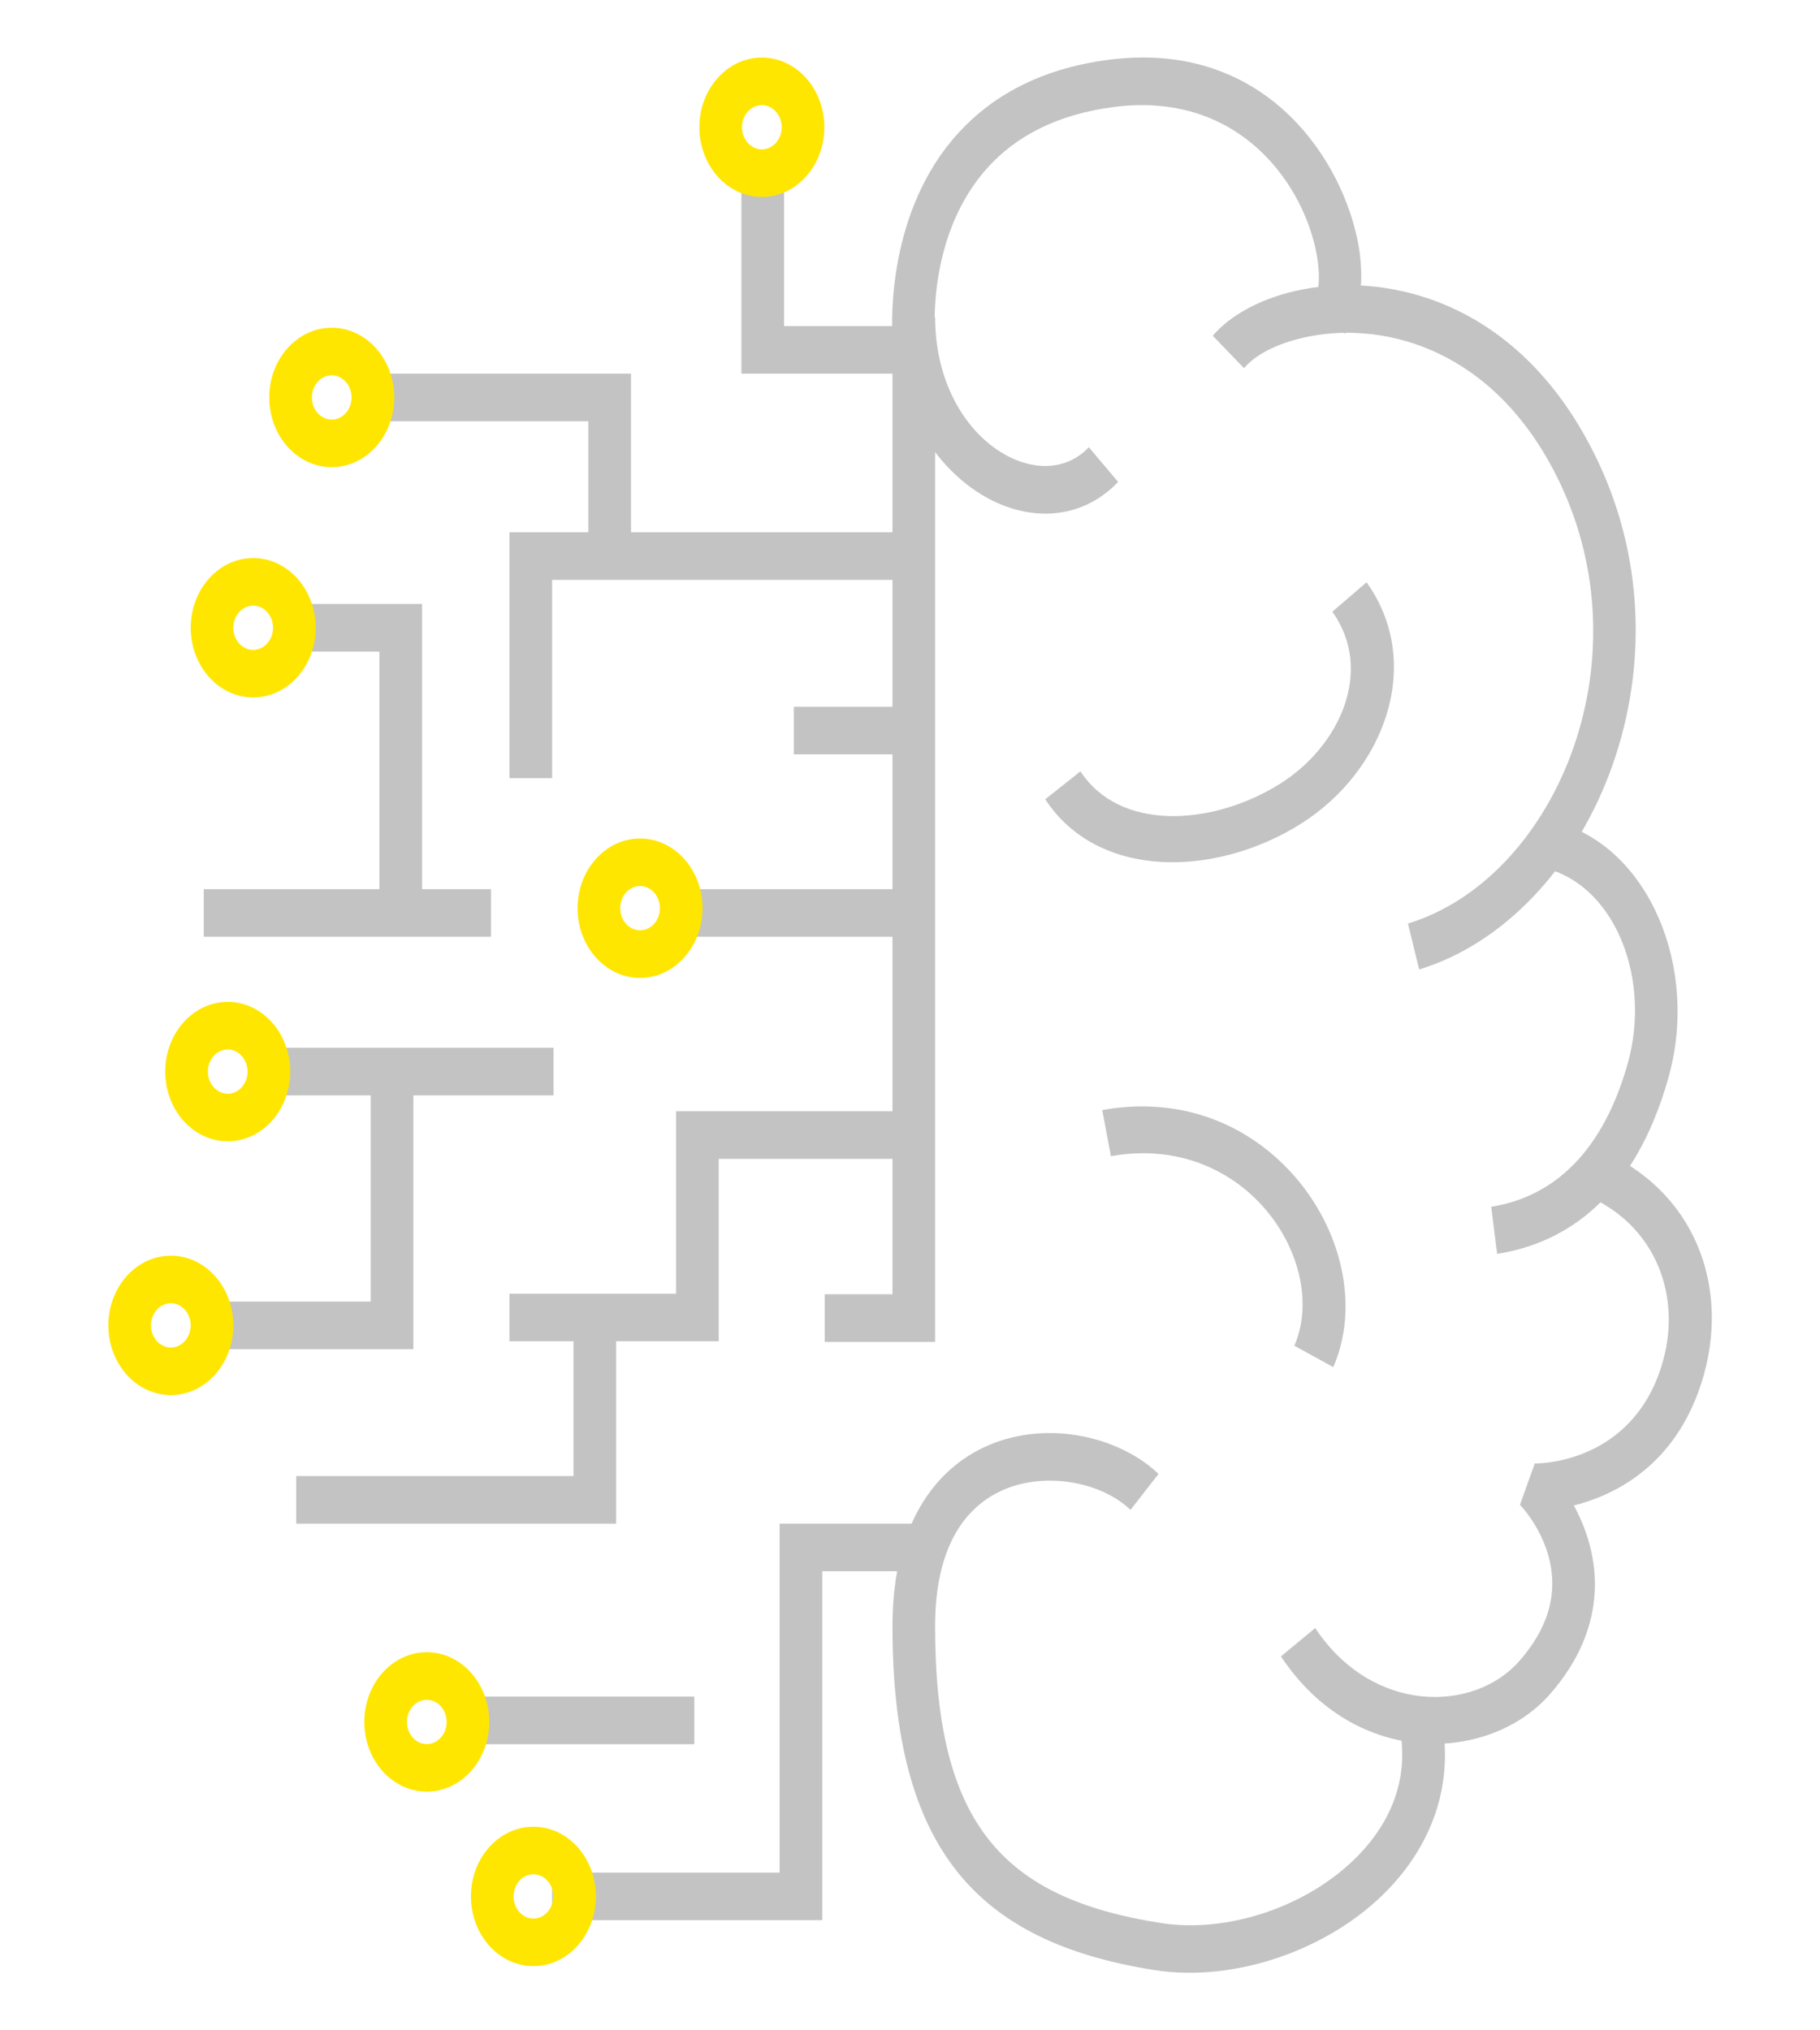<svg width="52" height="58" viewBox="0 0 52 58" fill="none" xmlns="http://www.w3.org/2000/svg">
<path fill-rule="evenodd" clip-rule="evenodd" d="M15.816 31.291H7.197V29.932H15.816V31.291Z" fill="#C3C3C3"/>
<path fill-rule="evenodd" clip-rule="evenodd" d="M34.652 9.591C35.141 9.007 36.071 8.484 37.239 8.264C39.783 7.782 43.483 8.668 45.622 13.108C48.523 19.129 45.369 26.222 40.548 27.694L40.227 26.383C44.392 25.111 47.055 18.955 44.549 13.752C42.731 9.98 39.604 9.195 37.443 9.604C36.594 9.764 35.898 10.094 35.543 10.518L34.652 9.591Z" fill="#C3C3C3"/>
<path fill-rule="evenodd" clip-rule="evenodd" d="M44.575 23.519C47.103 24.267 48.563 27.635 47.664 30.807C46.682 34.268 44.69 35.519 42.775 35.819L42.606 34.473C44.146 34.231 45.712 33.182 46.502 30.397C47.182 27.997 46.175 25.399 44.263 24.833L44.575 23.519Z" fill="#C3C3C3"/>
<path fill-rule="evenodd" clip-rule="evenodd" d="M44.968 43.007C46.081 42.725 47.721 41.943 48.52 39.773C49.522 37.053 48.568 34.178 45.911 32.946L45.444 34.201C47.414 35.114 48.136 37.24 47.393 39.257C46.431 41.867 43.851 41.806 43.851 41.806L43.427 42.987C43.427 42.987 44.445 44.016 44.344 45.438C44.3 46.059 44.033 46.742 43.404 47.456C42.113 48.923 39.217 48.977 37.577 46.508L36.598 47.318C38.753 50.561 42.577 50.336 44.274 48.409C45.159 47.403 45.497 46.419 45.559 45.546C45.631 44.523 45.31 43.639 44.968 43.007Z" fill="#C3C3C3"/>
<path fill-rule="evenodd" clip-rule="evenodd" d="M16.811 12.034V15.885H18.029V10.674H10.291V12.034H16.811Z" fill="#C3C3C3"/>
<path fill-rule="evenodd" clip-rule="evenodd" d="M13.135 48.466H19.838V49.826H13.135V48.466Z" fill="#C3C3C3"/>
<path fill-rule="evenodd" clip-rule="evenodd" d="M10.84 18.613V26.081H12.059V17.253H8.55V18.613H10.84Z" fill="#C3C3C3"/>
<path fill-rule="evenodd" clip-rule="evenodd" d="M26.014 26.76H19.837V25.401H26.014V26.76Z" fill="#C3C3C3"/>
<path fill-rule="evenodd" clip-rule="evenodd" d="M41.209 49.229C41.517 51.097 40.856 52.728 39.672 53.965C38.001 55.71 35.263 56.637 32.993 56.28C30.413 55.874 28.557 54.995 27.332 53.446C26.111 51.9 25.499 49.662 25.499 46.447C25.499 44.556 26.017 43.245 26.762 42.377C27.651 41.34 28.884 40.916 30.078 40.938C31.262 40.96 32.397 41.425 33.1 42.106L32.3 43.133C31.781 42.629 30.933 42.313 30.058 42.297C29.192 42.282 28.288 42.564 27.642 43.316C27.072 43.981 26.717 45 26.717 46.447C26.717 49.24 27.186 51.204 28.247 52.547C29.305 53.886 30.933 54.583 33.163 54.934C35.092 55.237 37.419 54.456 38.839 52.972C39.717 52.056 40.239 50.86 40.01 49.475L41.209 49.229Z" fill="#C3C3C3"/>
<path fill-rule="evenodd" clip-rule="evenodd" d="M39.045 16.634C40.708 18.964 39.548 22.041 37.155 23.541C34.729 25.061 31.372 25.139 29.864 22.833L30.87 22.035C31.434 22.896 32.355 23.271 33.351 23.31C34.427 23.351 35.593 23.003 36.571 22.391C38.289 21.314 39.261 19.148 38.067 17.474L39.045 16.634Z" fill="#C3C3C3"/>
<path fill-rule="evenodd" clip-rule="evenodd" d="M36.981 38.443C37.285 37.745 37.283 36.934 37.047 36.16C36.457 34.228 34.433 32.543 31.741 33.028L31.492 31.711C34.922 31.092 37.459 33.326 38.209 35.787C38.548 36.895 38.529 38.054 38.094 39.054L36.981 38.443Z" fill="#C3C3C3"/>
<path fill-rule="evenodd" clip-rule="evenodd" d="M31.946 13.766C31.046 14.713 29.8 14.894 28.625 14.422C26.997 13.767 25.499 11.823 25.499 9.063H26.718C26.718 11.149 27.808 12.648 29.039 13.143C29.77 13.437 30.55 13.366 31.11 12.777L31.946 13.766Z" fill="#C3C3C3"/>
<path fill-rule="evenodd" clip-rule="evenodd" d="M25.499 36.973H23.563V38.333H26.718V9.528L26.715 9.496C26.715 9.496 26.477 6.69 28.24 4.764C29.006 3.928 30.149 3.27 31.837 3.055C35.323 2.611 37.147 5.13 37.583 7.089C37.668 7.474 37.7 7.834 37.673 8.137C37.656 8.329 37.628 8.495 37.543 8.594L38.423 9.534C38.849 9.037 39.038 7.985 38.766 6.762C38.226 4.339 36.01 1.156 31.699 1.705C29.67 1.963 28.308 2.787 27.387 3.793C25.349 6.019 25.476 9.198 25.499 9.584V36.973Z" fill="#C3C3C3"/>
<path fill-rule="evenodd" clip-rule="evenodd" d="M22.402 9.315V4.362H21.183V10.674H26.107V9.315H22.402Z" fill="#C3C3C3"/>
<path fill-rule="evenodd" clip-rule="evenodd" d="M10.592 37.182H5.896V38.541H11.81V30.611H10.592V37.182Z" fill="#C3C3C3"/>
<path fill-rule="evenodd" clip-rule="evenodd" d="M21.767 1.644C22.753 1.644 23.553 2.536 23.553 3.635C23.553 4.734 22.753 5.627 21.767 5.627C20.782 5.627 19.982 4.734 19.982 3.635C19.982 2.536 20.782 1.644 21.767 1.644ZM21.767 3.003C21.454 3.003 21.2 3.286 21.2 3.635C21.2 3.984 21.454 4.267 21.767 4.267C22.08 4.267 22.334 3.984 22.334 3.635C22.334 3.286 22.08 3.003 21.767 3.003Z" fill="#FFE600"/>
<path fill-rule="evenodd" clip-rule="evenodd" d="M9.478 9.362C10.464 9.362 11.264 10.255 11.264 11.354C11.264 12.453 10.464 13.345 9.478 13.345C8.493 13.345 7.693 12.453 7.693 11.354C7.693 10.255 8.493 9.362 9.478 9.362ZM9.478 10.722C9.165 10.722 8.911 11.005 8.911 11.354C8.911 11.703 9.165 11.986 9.478 11.986C9.791 11.986 10.045 11.703 10.045 11.354C10.045 11.005 9.791 10.722 9.478 10.722Z" fill="#FFE600"/>
<path fill-rule="evenodd" clip-rule="evenodd" d="M22.275 53.494H15.775V54.853H23.494V44.885H26.096V43.525H22.275V53.494Z" fill="#C3C3C3"/>
<path fill-rule="evenodd" clip-rule="evenodd" d="M4.882 35.87C5.867 35.87 6.667 36.763 6.667 37.862C6.667 38.961 5.867 39.853 4.882 39.853C3.896 39.853 3.096 38.961 3.096 37.862C3.096 36.763 3.896 35.87 4.882 35.87ZM4.882 37.23C4.569 37.23 4.315 37.513 4.315 37.862C4.315 38.211 4.569 38.494 4.882 38.494C5.194 38.494 5.448 38.211 5.448 37.862C5.448 37.513 5.194 37.23 4.882 37.23Z" fill="#FFE600"/>
<path fill-rule="evenodd" clip-rule="evenodd" d="M15.241 52.183C16.226 52.183 17.026 53.075 17.026 54.174C17.026 55.273 16.226 56.166 15.241 56.166C14.255 56.166 13.455 55.273 13.455 54.174C13.455 53.075 14.255 52.183 15.241 52.183ZM15.241 53.542C14.928 53.542 14.674 53.825 14.674 54.174C14.674 54.523 14.928 54.806 15.241 54.806C15.554 54.806 15.808 54.523 15.808 54.174C15.808 53.825 15.554 53.542 15.241 53.542Z" fill="#FFE600"/>
<path fill-rule="evenodd" clip-rule="evenodd" d="M12.194 47.198C13.179 47.198 13.979 48.091 13.979 49.19C13.979 50.289 13.179 51.181 12.194 51.181C11.209 51.181 10.409 50.289 10.409 49.19C10.409 48.091 11.209 47.198 12.194 47.198ZM12.194 48.558C11.881 48.558 11.627 48.841 11.627 49.19C11.627 49.539 11.881 49.822 12.194 49.822C12.507 49.822 12.761 49.539 12.761 49.19C12.761 48.841 12.507 48.558 12.194 48.558Z" fill="#FFE600"/>
<path fill-rule="evenodd" clip-rule="evenodd" d="M6.507 28.62C7.492 28.62 8.292 29.512 8.292 30.612C8.292 31.711 7.492 32.603 6.507 32.603C5.521 32.603 4.721 31.711 4.721 30.612C4.721 29.512 5.521 28.62 6.507 28.62ZM6.507 29.98C6.194 29.98 5.94 30.263 5.94 30.612C5.94 30.96 6.194 31.244 6.507 31.244C6.819 31.244 7.073 30.96 7.073 30.612C7.073 30.263 6.819 29.98 6.507 29.98Z" fill="#FFE600"/>
<path fill-rule="evenodd" clip-rule="evenodd" d="M18.288 23.953C19.273 23.953 20.073 24.845 20.073 25.944C20.073 27.043 19.273 27.936 18.288 27.936C17.302 27.936 16.502 27.043 16.502 25.944C16.502 24.845 17.302 23.953 18.288 23.953ZM18.288 25.312C17.975 25.312 17.721 25.595 17.721 25.944C17.721 26.293 17.975 26.576 18.288 26.576C18.601 26.576 18.855 26.293 18.855 25.944C18.855 25.595 18.601 25.312 18.288 25.312Z" fill="#FFE600"/>
<path fill-rule="evenodd" clip-rule="evenodd" d="M7.234 15.941C8.219 15.941 9.02 16.834 9.02 17.933C9.02 19.032 8.219 19.924 7.234 19.924C6.249 19.924 5.449 19.032 5.449 17.933C5.449 16.834 6.249 15.941 7.234 15.941ZM7.234 17.301C6.921 17.301 6.667 17.584 6.667 17.933C6.667 18.282 6.921 18.565 7.234 18.565C7.547 18.565 7.801 18.282 7.801 17.933C7.801 17.584 7.547 17.301 7.234 17.301Z" fill="#FFE600"/>
<path fill-rule="evenodd" clip-rule="evenodd" d="M15.775 16.565H26.107V15.206H14.556V22.229H15.775V16.565Z" fill="#C3C3C3"/>
<path fill-rule="evenodd" clip-rule="evenodd" d="M19.316 36.956H14.556V38.315H20.535V33.104H26.096V31.745H19.316V36.956Z" fill="#C3C3C3"/>
<path fill-rule="evenodd" clip-rule="evenodd" d="M14.029 26.76H5.822V25.401H14.029V26.76Z" fill="#C3C3C3"/>
<path fill-rule="evenodd" clip-rule="evenodd" d="M26.096 21.549H22.681V20.19H26.096V21.549Z" fill="#C3C3C3"/>
<path fill-rule="evenodd" clip-rule="evenodd" d="M16.385 42.166H8.463V43.526H17.604V37.635H16.385V42.166Z" fill="#C3C3C3"/>
</svg>
